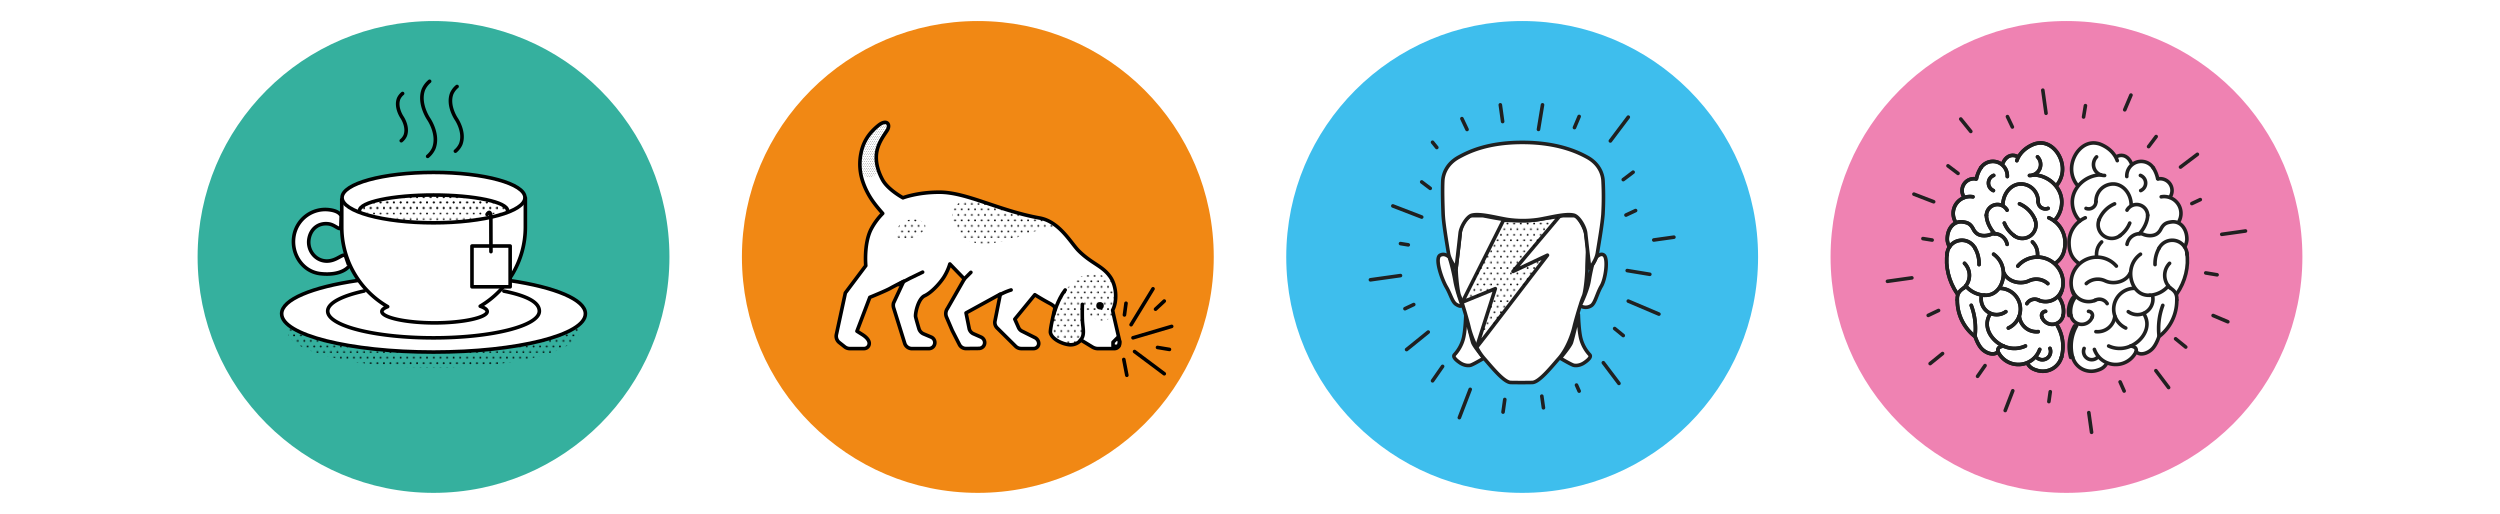 <svg xmlns="http://www.w3.org/2000/svg" xmlns:xlink="http://www.w3.org/1999/xlink" viewBox="0 0 1921 394.87"><defs><clipPath id="clip-path"><rect width="36.68" height="36.68" fill="none"/></clipPath><pattern id="Small_black_dots" data-name="Small black dots" width="36.68" height="36.68" patternTransform="translate(52.39 3.52) scale(0.69)" patternUnits="userSpaceOnUse" viewBox="0 0 36.68 36.68"><rect width="36.68" height="36.68" fill="none"/><g clip-path="url(#clip-path)"><circle r="1"/><circle cx="7.34" r="1"/><circle cx="14.67" r="1"/><circle cx="22.01" r="1"/><circle cx="29.34" r="1"/><circle cx="36.68" r="1"/><circle cx="3.67" cy="6.11" r="1"/><circle cx="11" cy="6.11" r="1"/><circle cx="18.34" cy="6.11" r="1"/><circle cx="25.68" cy="6.11" r="1"/><circle cx="33.01" cy="6.11" r="1"/><circle cy="12.23" r="1"/><circle cx="7.34" cy="12.23" r="1"/><circle cx="14.67" cy="12.23" r="1"/><circle cx="22.01" cy="12.23" r="1"/><circle cx="29.34" cy="12.23" r="1"/><circle cx="36.68" cy="12.23" r="1"/><circle cx="3.67" cy="18.34" r="1"/><circle cx="11" cy="18.34" r="1"/><circle cx="18.34" cy="18.34" r="1"/><circle cx="25.68" cy="18.34" r="1"/><circle cx="33.01" cy="18.34" r="1"/><circle cy="24.45" r="1"/><circle cx="7.34" cy="24.45" r="1"/><circle cx="14.67" cy="24.45" r="1"/><circle cx="22.01" cy="24.45" r="1"/><circle cx="29.34" cy="24.45" r="1"/><circle cx="36.68" cy="24.45" r="1"/><circle cy="36.68" r="1"/><circle cx="7.34" cy="36.68" r="1"/><circle cx="14.67" cy="36.68" r="1"/><circle cx="22.01" cy="36.68" r="1"/><circle cx="29.34" cy="36.68" r="1"/><circle cx="36.68" cy="36.68" r="1"/><circle cx="3.67" cy="30.57" r="1"/><circle cx="11" cy="30.57" r="1"/><circle cx="18.34" cy="30.57" r="1"/><circle cx="25.68" cy="30.57" r="1"/><circle cx="33.01" cy="30.57" r="1"/></g></pattern><pattern id="Small_black_dots-3" data-name="Small black dots" width="36.68" height="36.68" patternTransform="translate(79.1 -6.64) scale(0.21)" patternUnits="userSpaceOnUse" viewBox="0 0 36.68 36.68"><rect width="36.68" height="36.68" fill="none"/><g clip-path="url(#clip-path)"><circle r="1"/><circle cx="7.34" r="1"/><circle cx="14.67" r="1"/><circle cx="22.01" r="1"/><circle cx="29.34" r="1"/><circle cx="36.68" r="1"/><circle cx="3.67" cy="6.11" r="1"/><circle cx="11" cy="6.11" r="1"/><circle cx="18.34" cy="6.11" r="1"/><circle cx="25.68" cy="6.11" r="1"/><circle cx="33.01" cy="6.11" r="1"/><circle cy="12.23" r="1"/><circle cx="7.34" cy="12.23" r="1"/><circle cx="14.67" cy="12.23" r="1"/><circle cx="22.01" cy="12.23" r="1"/><circle cx="29.34" cy="12.23" r="1"/><circle cx="36.68" cy="12.23" r="1"/><circle cx="3.67" cy="18.34" r="1"/><circle cx="11" cy="18.34" r="1"/><circle cx="18.34" cy="18.34" r="1"/><circle cx="25.68" cy="18.34" r="1"/><circle cx="33.01" cy="18.34" r="1"/><circle cy="24.45" r="1"/><circle cx="7.34" cy="24.45" r="1"/><circle cx="14.67" cy="24.45" r="1"/><circle cx="22.01" cy="24.45" r="1"/><circle cx="29.34" cy="24.45" r="1"/><circle cx="36.68" cy="24.45" r="1"/><circle cy="36.68" r="1"/><circle cx="7.34" cy="36.68" r="1"/><circle cx="14.67" cy="36.68" r="1"/><circle cx="22.01" cy="36.68" r="1"/><circle cx="29.34" cy="36.68" r="1"/><circle cx="36.68" cy="36.68" r="1"/><circle cx="3.67" cy="30.57" r="1"/><circle cx="11" cy="30.57" r="1"/><circle cx="18.34" cy="30.57" r="1"/><circle cx="25.68" cy="30.57" r="1"/><circle cx="33.01" cy="30.57" r="1"/></g></pattern><pattern id="Small_black_dots-9" data-name="Small black dots" width="36.68" height="36.68" patternTransform="translate(50.05 -10.23) scale(0.69)" patternUnits="userSpaceOnUse" viewBox="0 0 36.68 36.68"><rect width="36.68" height="36.68" fill="none"/><g clip-path="url(#clip-path)"><circle r="1"/><circle cx="7.34" r="1"/><circle cx="14.67" r="1"/><circle cx="22.01" r="1"/><circle cx="29.34" r="1"/><circle cx="36.68" r="1"/><circle cx="3.67" cy="6.11" r="1"/><circle cx="11" cy="6.11" r="1"/><circle cx="18.34" cy="6.11" r="1"/><circle cx="25.68" cy="6.11" r="1"/><circle cx="33.01" cy="6.11" r="1"/><circle cy="12.23" r="1"/><circle cx="7.34" cy="12.23" r="1"/><circle cx="14.67" cy="12.23" r="1"/><circle cx="22.01" cy="12.23" r="1"/><circle cx="29.34" cy="12.23" r="1"/><circle cx="36.68" cy="12.23" r="1"/><circle cx="3.67" cy="18.34" r="1"/><circle cx="11" cy="18.34" r="1"/><circle cx="18.34" cy="18.34" r="1"/><circle cx="25.68" cy="18.34" r="1"/><circle cx="33.01" cy="18.34" r="1"/><circle cy="24.45" r="1"/><circle cx="7.34" cy="24.45" r="1"/><circle cx="14.67" cy="24.45" r="1"/><circle cx="22.01" cy="24.45" r="1"/><circle cx="29.34" cy="24.45" r="1"/><circle cx="36.68" cy="24.45" r="1"/><circle cy="36.68" r="1"/><circle cx="7.34" cy="36.68" r="1"/><circle cx="14.67" cy="36.68" r="1"/><circle cx="22.01" cy="36.68" r="1"/><circle cx="29.34" cy="36.68" r="1"/><circle cx="36.68" cy="36.68" r="1"/><circle cx="3.67" cy="30.57" r="1"/><circle cx="11" cy="30.57" r="1"/><circle cx="18.34" cy="30.57" r="1"/><circle cx="25.68" cy="30.57" r="1"/><circle cx="33.01" cy="30.57" r="1"/></g></pattern><pattern id="Small_black_dots-15" data-name="Small black dots" width="36.68" height="36.68" patternTransform="translate(47.96 -2.5) scale(0.69)" patternUnits="userSpaceOnUse" viewBox="0 0 36.68 36.68"><rect width="36.68" height="36.68" fill="none"/><g clip-path="url(#clip-path)"><circle r="1"/><circle cx="7.34" r="1"/><circle cx="14.67" r="1"/><circle cx="22.01" r="1"/><circle cx="29.34" r="1"/><circle cx="36.68" r="1"/><circle cx="3.67" cy="6.11" r="1"/><circle cx="11" cy="6.11" r="1"/><circle cx="18.34" cy="6.11" r="1"/><circle cx="25.68" cy="6.11" r="1"/><circle cx="33.01" cy="6.11" r="1"/><circle cy="12.23" r="1"/><circle cx="7.34" cy="12.23" r="1"/><circle cx="14.67" cy="12.23" r="1"/><circle cx="22.01" cy="12.23" r="1"/><circle cx="29.34" cy="12.23" r="1"/><circle cx="36.68" cy="12.23" r="1"/><circle cx="3.67" cy="18.34" r="1"/><circle cx="11" cy="18.34" r="1"/><circle cx="18.34" cy="18.34" r="1"/><circle cx="25.68" cy="18.34" r="1"/><circle cx="33.01" cy="18.34" r="1"/><circle cy="24.45" r="1"/><circle cx="7.34" cy="24.45" r="1"/><circle cx="14.67" cy="24.45" r="1"/><circle cx="22.01" cy="24.45" r="1"/><circle cx="29.34" cy="24.45" r="1"/><circle cx="36.68" cy="24.45" r="1"/><circle cy="36.68" r="1"/><circle cx="7.34" cy="36.68" r="1"/><circle cx="14.67" cy="36.68" r="1"/><circle cx="22.01" cy="36.68" r="1"/><circle cx="29.34" cy="36.68" r="1"/><circle cx="36.68" cy="36.68" r="1"/><circle cx="3.67" cy="30.57" r="1"/><circle cx="11" cy="30.57" r="1"/><circle cx="18.34" cy="30.57" r="1"/><circle cx="25.68" cy="30.57" r="1"/><circle cx="33.01" cy="30.57" r="1"/></g></pattern></defs><g style="isolation:isolate"><g id="Layer_1" data-name="Layer 1"><circle cx="751.37" cy="197.44" r="181.28" fill="#f18814" style="mix-blend-mode:overlay"/><line x1="885.98" y1="221.91" x2="869.13" y2="249.51" fill="none" stroke="#000" stroke-linecap="round" stroke-linejoin="round" stroke-width="2.77"/><line x1="865.22" y1="233.01" x2="864.02" y2="241.99" fill="none" stroke="#000" stroke-linecap="round" stroke-linejoin="round" stroke-width="2.77"/><line x1="898.6" y1="268.5" x2="889.43" y2="266.97" fill="none" stroke="#000" stroke-linecap="round" stroke-linejoin="round" stroke-width="2.77"/><line x1="900.32" y1="250.8" x2="870.6" y2="259.56" fill="none" stroke="#000" stroke-linecap="round" stroke-linejoin="round" stroke-width="2.77"/><line x1="871.79" y1="270.12" x2="894.62" y2="287.2" fill="none" stroke="#000" stroke-linecap="round" stroke-linejoin="round" stroke-width="2.77"/><line x1="863.52" y1="276.22" x2="865.86" y2="288.36" fill="none" stroke="#000" stroke-linecap="round" stroke-linejoin="round" stroke-width="2.77"/><line x1="894.62" y1="231.32" x2="887.91" y2="237.57" fill="none" stroke="#000" stroke-linecap="round" stroke-linejoin="round" stroke-width="2.77"/><path d="M678.26,164a50.75,50.75,0,0,0-9.15,12.61c-5.39,11.23-3.85,27.54-3.85,27.54l-15.69,20.92L642.69,257a6.22,6.22,0,0,0,2.21,6.18l4.2,3.32a6.2,6.2,0,0,0,3.87,1.35h10.91a4,4,0,0,0,3.93-4.93h0c-.56-2.46-3.18-4.59-5.32-5.92l-4-2.53,9.89-26s12.46-5.08,15.69-6.93,10.31-5.38,10.31-5.38l-7.8,16.72a7.25,7.25,0,0,0,.26,4.2l8.42,27a5.85,5.85,0,0,0,5.47,3.79h13a4.6,4.6,0,0,0,4.54-5.31h0a4.59,4.59,0,0,0-2.75-3.53l-5.79-2.45a6.38,6.38,0,0,1-3.64-4.07c-.9-3.05-2.22-7.61-2.52-9.1-.46-2.31,1.85-13.85,6.92-16.15S722,218,725.26,213a41.87,41.87,0,0,0,4.62-10.15L741,214.34l-13,22.74a6.77,6.77,0,0,0-.69,6.61L731.72,254l5.5,10.75a5.6,5.6,0,0,0,5,3.06l10-.08a4.44,4.44,0,0,0,4.3-5.39h0a4.76,4.76,0,0,0-2.72-3.31l-5.78-2.55a5.85,5.85,0,0,1-3.24-3.7l-2.47-12.32L768.64,226l-4.14,20.87a5.86,5.86,0,0,0,1.66,5.09l14.25,14.12a6.06,6.06,0,0,0,4.27,1.76h9.57a3.9,3.9,0,0,0,3.73-5.07l0-.1a5.46,5.46,0,0,0-2.76-3.25l-10-5a5.45,5.45,0,0,1-2.53-2.64l-2.9-6.53,15.39-18.77s5.84,3.69,11.38,6.61c3.62,1.91,4.15,3.39,4.15,3.39s-4.1,16.81-3.53,19.23c1.23,5.23,9.82,8.92,15.07,9.23a10.37,10.37,0,0,0,8.31-3.69l9,5.48a8.05,8.05,0,0,0,4.12,1.13h12.66c2.92,0,4.61-2.8,4-5.64-1.83-8-5.53-23.67-5.37-24,3.31-5.93,3.39-17.77-1.76-25.31-6-8.77-14.31-10.15-24.47-20.31-5.77-5.77-14.61-22.31-29.84-25.07-31.73-5.77-56.15-19.85-77.08-19.85-16.92,0-28,4.31-28,4.31s-11.54-6.23-15.69-13.85c-3.76-6.89-6-15.15-4.15-22.84,1.7-7.1,6-12.24,7.84-15.31,2.6-4.33-.32-9-7.15-3.39-7.08,5.85-11.5,12.49-13.15,21.46a41.43,41.43,0,0,0,1.15,20.54A58.65,58.65,0,0,0,672,156.42C674.11,159.31,678.26,164,678.26,164Z" fill="#fff" stroke="#000" stroke-linecap="round" stroke-linejoin="round" stroke-width="2.77"/><polygon points="858.64 259.57 855.26 262.96 855.26 266.19 859.57 266.04 860.24 262.24 858.64 259.57" fill="none" stroke="#000" stroke-linecap="round" stroke-linejoin="round" stroke-width="2.77"/><path d="M749.89,154s-12.17-2.13-16.48,5.4c-3.69,6.46-.31,18.7,6.93,23.54,11.51,7.69,26.24,3.56,37.84.46,6.93-1.84,22.62-8.31,30.46-8.77,7.35-.43-10.39-7.3-10.39-7.3Z" fill="url(#Small_black_dots)"/><path d="M661,130s3,9,9.85,5.54c4.92-2.47,4-4.77,4-4.77l-1.38-12,4.15-11.54,4.92-8L680.65,95l-8,3.69-10.47,13.54Z" fill="url(#Small_black_dots-3)"/><path d="M689.11,176.5c-.93,5.54.59,9.32,7.54,8.31,6.3-.93,17.38-8.62,13.69-12.93s-10.62-3.69-13.69-2.46S689.61,173.46,689.11,176.5Z" fill="url(#Small_black_dots)"/><path d="M854.18,214.34c-6.14-3.68-23.29-7.36-32.54,5.44-.66.66-1.3,1.33-1.92,1.95-3.08,3.08-10.46,14.77-11.69,22.77s.61,12.92,3.08,16,8,4.3,12.92,4.3,6.15-2.46,8-4.92,0-14.15,0-14.15V235.61a19.11,19.11,0,0,1,2.46,3.66c1.69,4.15,7.37,6.27,10.62,6.92,4.61.92,9.07-2.31,9.07-2.31l3.08-9.84S860.34,218,854.18,214.34Z" fill="url(#Small_black_dots)"/><path d="M690.49,218.65s2.25-1.91,18.46-9.54" fill="none" stroke="#000" stroke-linecap="round" stroke-linejoin="round" stroke-width="2.77"/><path d="M768,226.65a47,47,0,0,1,8.92-3.84" fill="none" stroke="#000" stroke-linecap="round" stroke-linejoin="round" stroke-width="2.77"/><line x1="740.95" y1="214.34" x2="746.03" y2="209.27" fill="none" stroke="#000" stroke-linecap="round" stroke-linejoin="round" stroke-width="2.77"/><path d="M809.72,241.57s2.77-11.07,8.77-18.76" fill="none" stroke="#000" stroke-linecap="round" stroke-linejoin="round" stroke-width="2.77"/><path d="M830,261.65a8.3,8.3,0,0,0,2.31-4.85c.46-3.23-.47-6.76-.62-11.53s0-11.39,0-11.39" fill="none" stroke="#000" stroke-linecap="round" stroke-linejoin="round" stroke-width="2.77"/><circle cx="845.26" cy="234.96" r="2.89"/><circle cx="333.12" cy="197.44" r="181.28" fill="#35b09e"/><ellipse cx="333.02" cy="254.28" rx="112.14" ry="28.31" fill="url(#Small_black_dots-9)"/><ellipse cx="333.12" cy="241.07" rx="116.7" ry="29.46" fill="#fff"/><ellipse cx="333.12" cy="151.84" rx="70.26" ry="19.36" fill="#fff"/><path d="M262.61,153.24l0,21.28a70.52,70.52,0,0,0,35.27,61.11c-2.84,1.12-4.45,2.39-4.45,3.74,0,4.54,18.12,8.73,40.47,8.73s40.46-4.19,40.46-8.73c0-1.49-1.95-2.88-5.36-4.09a70.59,70.59,0,0,0,34.69-60.76V152.13" fill="#fff"/><path d="M265.81,197.52c-1.53-4.77-6.77,4-16.12,3-8-.87-13.5-8.62-12.32-16.61s7.33-13,15.31-11.86c4.34.65,7.21,4.23,9.18,3.47l.32-9.51s-.8-3.59-8.41-4.72a24.4,24.4,0,0,0-28,20.59c-2,13.54,6.9,26.95,20.51,28.42,16.88,1.83,21.95-5.79,21.95-5.79S266.63,200.07,265.81,197.52Z" fill="#fff"/><path d="M387.19,223.69c18.64,3.76,27.24,8.89,27.24,15.39,0,11.33-36.4,20.52-81.31,20.52-21.26,0-40.62-2.06-55.11-5.43-1.95-.46-3.82-.94-5.59-1.44a78.23,78.23,0,0,1-9.19-3.16c-7.25-3.07-11.42-6.66-11.42-10.49,0-6.19,10.83-11.73,28-15.49" fill="none" stroke="#000" stroke-linecap="round" stroke-linejoin="round" stroke-width="2.77"/><path d="M391.61,215.57c34.8,5.1,58.21,14.61,58.21,25.5,0,16.27-52.25,29.45-116.7,29.45s-116.7-13.18-116.7-29.45c0-10.92,23.52-20.45,58.45-25.54" fill="none" stroke="#000" stroke-linecap="round" stroke-linejoin="round" stroke-width="2.77"/><path d="M265.81,197.52c-1.53-4.77-6.77,4-16.12,3-8-.87-13.5-8.62-12.32-16.61s7.33-13,15.31-11.86c4.34.65,7.21,4.23,9.18,3.47l.32-9.51s-.8-3.59-8.41-4.72a24.4,24.4,0,0,0-28,20.59c-2,13.54,6.9,26.95,20.51,28.42,16.88,1.83,21.95-5.79,21.95-5.79S266.63,200.07,265.81,197.52Z" fill="none" stroke="#000" stroke-linecap="round" stroke-linejoin="round" stroke-width="2.77"/><path d="M328.62,120.15a17.28,17.28,0,0,0,4.7-6.15c4.22-10.82-3.91-22.56-3.91-22.56s-8.24-12-4-22.82a17.28,17.28,0,0,1,4.7-6.15" fill="none" stroke="#000" stroke-linecap="round" stroke-linejoin="round" stroke-width="2.77"/><path d="M349.93,116.14a14.88,14.88,0,0,0,4.05-5.29c3.63-9.32-3.37-19.43-3.37-19.43s-7.09-10.33-3.46-19.65a15,15,0,0,1,4.05-5.3" fill="none" stroke="#000" stroke-linecap="round" stroke-linejoin="round" stroke-width="2.77"/><path d="M308.34,108.12a10.84,10.84,0,0,0,3-3.87c2.65-6.8-2.46-14.18-2.46-14.18s-5.18-7.55-2.53-14.35a10.84,10.84,0,0,1,3-3.87" fill="none" stroke="#000" stroke-linecap="round" stroke-linejoin="round" stroke-width="2.77"/><path d="M276.23,161.86c0-6.64,25.47-12,56.89-12s56.89,5.39,56.89,12L357.36,170l-53.2-.5Z" fill="url(#Small_black_dots-9)"/><path d="M276.23,161.86c0-6.64,25.47-12,56.89-12s56.89,5.39,56.89,12" stroke="#000" stroke-linecap="round" stroke-linejoin="round" stroke-width="2.77" fill="url(#Small_black_dots-9)"/><path d="M262.61,153.24l0,21.28a70.52,70.52,0,0,0,35.27,61.11c-2.84,1.12-4.45,2.39-4.45,3.74,0,4.54,18.12,8.73,40.47,8.73s40.46-4.19,40.46-8.73c0-1.49-1.95-2.88-5.36-4.09a70.59,70.59,0,0,0,34.69-60.76V152.13" fill="none" stroke="#000" stroke-linecap="round" stroke-linejoin="round" stroke-width="2.77"/><ellipse cx="333.12" cy="151.84" rx="70.26" ry="19.36" fill="none" stroke="#000" stroke-linecap="round" stroke-linejoin="round" stroke-width="2.77"/><rect x="362.66" y="189.06" width="29.33" height="31.32" transform="translate(754.66 409.43) rotate(-180)" fill="#fff"/><rect x="362.66" y="189.06" width="29.33" height="31.32" transform="translate(754.66 409.43) rotate(-180)" fill="none" stroke="#000" stroke-linecap="round" stroke-linejoin="round" stroke-width="2.77"/><path d="M374.26,164.86s.83-1.66,1.66-1.66,1.26,1.36,1.26,3.5c0,7.94.07,26.66.07,26.66" fill="none" stroke="#000" stroke-linecap="round" stroke-linejoin="round" stroke-width="2.77"/><circle cx="1169.63" cy="197.44" r="181.28" fill="#3ebeed" style="mix-blend-mode:overlay"/><path d="M1126.33,241.83s-.33,12.68-2,18.69a29,29,0,0,1-6.68,12c-1.67,1.67,1.34,4.34,4.34,6.34s6.47,2.37,8.35,1.67c2.67-1,9.9-5.34,9.9-5.34s-7.57-9-8.57-12S1126.33,241.83,1126.33,241.83Z" fill="#fff" stroke="#202020" stroke-linecap="round" stroke-linejoin="round" stroke-width="2.77"/><path d="M1212.82,241.83s.34,12.68,2,18.69a29,29,0,0,0,6.67,12c1.67,1.67-1.33,4.34-4.34,6.34s-6.47,2.37-8.34,1.67c-2.67-1-9.91-5.34-9.91-5.34s7.57-9,8.57-12S1212.82,241.83,1212.82,241.83Z" fill="#fff" stroke="#202020" stroke-linecap="round" stroke-linejoin="round" stroke-width="2.77"/><path d="M1118,215.44a146.53,146.53,0,0,0-4.27-17.68s-3.29-3.64-7.08-1.67c-4.5,2.34,1.4,18.81,4.74,24.48s4.43,11.3,7.45,13.24c4.68,3,4.46.23,4.46.23S1119.37,223.76,1118,215.44Z" fill="#fff" stroke="#202020" stroke-linecap="round" stroke-linejoin="round" stroke-width="2.77"/><path d="M1232.48,196.09c-1.91-1.53-4.27,0-5.93,1.62a29.91,29.91,0,0,1-2.94,5.67c-.7,2.83-1.7,7.21-2.48,12.06-1.17,7.31-5.69,16.72-6.77,18.9a68.24,68.24,0,0,1,2.4-6.76c1.33-2.67,2.67-15.58,2.67-21.36,0-2.17.25-8.41.56-15.36-.57-5.18-1.16-10.09-1.56-11.79-.88-3.84-4.63-11.48-8.19-13.35H1201c-7.08,1.22-17.13,3.81-30.8,3.81s-23.72-2.59-30.79-3.81h-9.23c-3.61,1.53-7.65,6.95-8.2,13.35-.59,6.88-3.12,27.15-3.12,27.15,0,5.78,1.34,18.69,2.68,21.36s5.88,17.91,7.21,23.69,5.25,16.82,11.48,23.94,15.13,18.25,20.47,18.69a445.25,445.25,0,0,0,16.88,0c5.34-.44,14.24-11.57,20.47-18.69s10.14-18.15,11.48-23.94c.83-3.58,2.89-10.8,4.66-16.4a7.75,7.75,0,0,0,8.6-.05c3-1.95,4.34-9.35,7.68-15S1235.82,198.76,1232.48,196.09Z" fill="#fff" stroke="#202020" stroke-linecap="round" stroke-linejoin="round" stroke-width="2.77"/><path d="M1198.36,166.18c-5.78.84-11.53,1.75-16.65,2.54a63.57,63.57,0,0,1-11.5.81c-2.24.07-14-.18-14.92-.35l-31.63,63L1149,221.8l-14.35,45.06,6.7-8.58,47.71-62.19-26.45,12.48Z" fill="#fff" stroke="#202020" stroke-linecap="round" stroke-linejoin="round" stroke-width="2.77"/><path d="M1231.79,139.07c-.24-5.43-3-13.29-12.35-18.36-7.35-4-22.83-11.28-49.67-11.28s-41.44,7.27-48.78,11.28c-9.31,5.07-12.12,12.93-12.35,18.36-.34,7.67,0,18.15.25,25.11s2.42,19.9,4.09,30.24c1,5.94,5.89,11.8,5.89,11.8s1.78-14.8,3.12-27.15c.52-4.83,5.23-12.69,9-13.69,6.35-1.67,19,2,27.71,3.34a82,82,0,0,0,23,0c8.68-1.34,21.37-5,27.71-3.34,3.78,1,8.49,8.86,9,13.69,1.34,12.35,3.12,27.15,3.12,27.15s4.94-5.86,5.9-11.8c1.67-10.34,3.67-21.84,4.29-29.58A233.22,233.22,0,0,0,1231.79,139.07Z" fill="#fff" stroke="#202020" stroke-linecap="round" stroke-linejoin="round" stroke-width="2.77"/><path d="M1198.36,166.18c-5.78.84-11.53,1.75-16.65,2.54a63.57,63.57,0,0,1-11.5.81c-2.24.07-14-.18-14.92-.35l-31.63,63L1149,221.8l-14.35,45.06,6.7-8.58,47.71-62.19-26.45,12.48Z" fill="url(#Small_black_dots-15)"/><line x1="1154.62" y1="93.41" x2="1152.84" y2="80.55" fill="none" stroke="#202020" stroke-linecap="round" stroke-linejoin="round" stroke-width="2.77"/><line x1="1286.23" y1="182.24" x2="1270.77" y2="184.41" fill="none" stroke="#202020" stroke-linecap="round" stroke-linejoin="round" stroke-width="2.77"/><line x1="1256.79" y1="161.79" x2="1249.39" y2="165.26" fill="none" stroke="#202020" stroke-linecap="round" stroke-linejoin="round" stroke-width="2.77"/><line x1="1237.4" y1="108.3" x2="1251.17" y2="90" fill="none" stroke="#202020" stroke-linecap="round" stroke-linejoin="round" stroke-width="2.77"/><line x1="1209.81" y1="98.04" x2="1213.43" y2="89.47" fill="none" stroke="#202020" stroke-linecap="round" stroke-linejoin="round" stroke-width="2.77"/><line x1="1185.27" y1="80.55" x2="1182.16" y2="99.44" fill="none" stroke="#202020" stroke-linecap="round" stroke-linejoin="round" stroke-width="2.77"/><line x1="1247.31" y1="138.02" x2="1254.89" y2="132.29" fill="none" stroke="#202020" stroke-linecap="round" stroke-linejoin="round" stroke-width="2.77"/><line x1="1185.98" y1="313.36" x2="1184.72" y2="304.39" fill="none" stroke="#202020" stroke-linecap="round" stroke-linejoin="round" stroke-width="2.77"/><line x1="1211.37" y1="295.88" x2="1213.43" y2="300.54" fill="none" stroke="#202020" stroke-linecap="round" stroke-linejoin="round" stroke-width="2.77"/><line x1="1247.31" y1="257.84" x2="1240.7" y2="252.45" fill="none" stroke="#202020" stroke-linecap="round" stroke-linejoin="round" stroke-width="2.77"/><line x1="1274.72" y1="241.36" x2="1251.17" y2="231.36" fill="none" stroke="#202020" stroke-linecap="round" stroke-linejoin="round" stroke-width="2.77"/><line x1="1267.72" y1="210.77" x2="1250.34" y2="207.9" fill="none" stroke="#202020" stroke-linecap="round" stroke-linejoin="round" stroke-width="2.77"/><line x1="1232" y1="278.71" x2="1244.01" y2="294.62" fill="none" stroke="#202020" stroke-linecap="round" stroke-linejoin="round" stroke-width="2.77"/><line x1="1053.02" y1="215.01" x2="1076.13" y2="211.76" fill="none" stroke="#202020" stroke-linecap="round" stroke-linejoin="round" stroke-width="2.77"/><line x1="1076.13" y1="187.18" x2="1082.12" y2="188.14" fill="none" stroke="#202020" stroke-linecap="round" stroke-linejoin="round" stroke-width="2.77"/><line x1="1092.44" y1="139.79" x2="1098.99" y2="144.73" fill="none" stroke="#202020" stroke-linecap="round" stroke-linejoin="round" stroke-width="2.77"/><line x1="1100.77" y1="109.3" x2="1104.04" y2="113.35" fill="none" stroke="#202020" stroke-linecap="round" stroke-linejoin="round" stroke-width="2.77"/><line x1="1127.28" y1="99.5" x2="1123.33" y2="91.15" fill="none" stroke="#202020" stroke-linecap="round" stroke-linejoin="round" stroke-width="2.77"/><line x1="1092.44" y1="166.79" x2="1070.26" y2="158.24" fill="none" stroke="#202020" stroke-linecap="round" stroke-linejoin="round" stroke-width="2.77"/><line x1="1156.28" y1="306.95" x2="1154.93" y2="316.65" fill="none" stroke="#202020" stroke-linecap="round" stroke-linejoin="round" stroke-width="2.77"/><line x1="1108.5" y1="281.52" x2="1100.77" y2="292.62" fill="none" stroke="#202020" stroke-linecap="round" stroke-linejoin="round" stroke-width="2.77"/><line x1="1080.82" y1="268.61" x2="1097.45" y2="255.15" fill="none" stroke="#202020" stroke-linecap="round" stroke-linejoin="round" stroke-width="2.77"/><line x1="1079.56" y1="237.21" x2="1086.32" y2="234.01" fill="none" stroke="#202020" stroke-linecap="round" stroke-linejoin="round" stroke-width="2.77"/><line x1="1121.35" y1="320.92" x2="1129.71" y2="299.17" fill="none" stroke="#202020" stroke-linecap="round" stroke-linejoin="round" stroke-width="2.77"/><circle cx="1587.88" cy="197.44" r="181.28" fill="#ef82b2" style="mix-blend-mode:overlay"/><path d="M1606.92,284.56a14.44,14.44,0,0,1-13.49-9.38l-.65-1.77-1.31.38a31.12,31.12,0,0,1,2.94-23.1l4.7-.74-4.07-2.88a7.9,7.9,0,0,1-3-4l-.59-1.78-1.29.32a17.55,17.55,0,0,1,2.85-12.51l2.39-.56-1.25-2.33a19.27,19.27,0,0,1,2.86-22.14l1.48-1.6-1.71-1.36c-4.42-3.48-6.35-7.84-6.45-14.58a20.38,20.38,0,0,1,7-15.66l1.46-1.27-2.26-2.87a20.4,20.4,0,0,1-3.67-11.37,18.88,18.88,0,0,1,3.74-11.33l1.23-1.72-1.71-1.13a19.07,19.07,0,0,1-3.8-11.21,21.66,21.66,0,0,1,7.43-16.37,14,14,0,0,1,9-3.44,13.08,13.08,0,0,1,2.5.25,14,14,0,0,1,2.54.7l.12.05,0,0a22.61,22.61,0,0,1,10.64,8.41l1,1.48,1.78-.82a7.35,7.35,0,0,1,2.78-.59,6.27,6.27,0,0,1,2.94.75,9.75,9.75,0,0,1,4,4.58l1,2,1.92-1.15a10.49,10.49,0,0,1,5.41-1.49,10.62,10.62,0,0,1,8.71,4.48l.06.09.07.08.06.09.06.09,0,.12v0a23,23,0,0,1,2.88,6.82l.41,1.66,1.71-.13.64,0a8.58,8.58,0,0,1,8.43,7.1,8.43,8.43,0,0,1-.75,5.25l-.88,1.8,1.78.9a11.62,11.62,0,0,1,1.54.91,12.48,12.48,0,0,1,4,15.65l-1.18,1.76,1.74,1.12a11.58,11.58,0,0,1,4.69,6.94,17.11,17.11,0,0,1,.56,5.15,12.86,12.86,0,0,1-1.29,4.43l-.45,1,.52.91a11,11,0,0,1,1.38,4.92l0,.27c1.19,9.61-1.76,20.88-7.71,29.44,0,0-.7.86-.7.86l.24,1a11.42,11.42,0,0,1,.29,3l-.08.35,0,.41A34.4,34.4,0,0,1,1659,257.83l-.47.37-.19.57c-.45,1.3-2.09,5.76-4.65,8.53a12.06,12.06,0,0,1-8.13,3.93,5.2,5.2,0,0,1-2.65-.68l-1.72-1-1,1.71a16.81,16.81,0,0,1-14.38,8.12,16.89,16.89,0,0,1-5.37-.89l-1.47-.49-1,1.44v0c-1.87,2.73-3.82,3.66-7.18,4.58A14.2,14.2,0,0,1,1606.92,284.56Z" fill="#fff"/><path d="M1569.68,284.55a14.06,14.06,0,0,1-3.77-.52c-3.38-.93-5.33-1.86-7.19-4.58l-.94-1.47-1.5.5a16.84,16.84,0,0,1-5.37.89,16.65,16.65,0,0,1-5.62-1,16.84,16.84,0,0,1-8.76-7.15l-1-1.71-1.72,1a5.17,5.17,0,0,1-2.65.68,12,12,0,0,1-8.12-3.93c-2.57-2.78-4.21-7.23-4.65-8.53l-.2-.57-.47-.37a34.42,34.42,0,0,1-13.19-27.09s0-.39,0-.39l-.08-.36a11.38,11.38,0,0,1,.29-3l.25-1-.71-.88c-6-8.56-8.9-19.82-7.7-29.42v-.32a10.82,10.82,0,0,1,1.39-4.87l.51-.91-.45-1a13,13,0,0,1-1.29-4.43,17.36,17.36,0,0,1,.56-5.15,11.56,11.56,0,0,1,4.7-6.94l1.76-1.12-1.21-1.76a12.48,12.48,0,0,1,4-15.65,11,11,0,0,1,1.54-.91l1.78-.9L1509,150a8.58,8.58,0,0,1,7.68-12.35l.64,0,1.71.13.41-1.66a23.31,23.31,0,0,1,2.88-6.82l.06-.09,0-.1.07-.1,0,0,.07-.08,0,0a10.62,10.62,0,0,1,8.7-4.47,10.49,10.49,0,0,1,5.41,1.49l1.93,1.15,1-2a9.65,9.65,0,0,1,4-4.58,6.27,6.27,0,0,1,2.94-.75,7.36,7.36,0,0,1,2.82.61l1.73.8,1-1.48a22.41,22.41,0,0,1,10.57-8.38l.16-.07,0,0a14.16,14.16,0,0,1,2.56-.71,13.06,13.06,0,0,1,2.49-.25,14,14,0,0,1,9,3.44A21.66,21.66,0,0,1,1584.3,130a19.19,19.19,0,0,1-3.81,11.23l-1.69,1.11L1580,144a18.87,18.87,0,0,1,3.73,11.33,20.33,20.33,0,0,1-3.61,11.3l-2.31,2.94,1.45,1.27a20.35,20.35,0,0,1,7,15.66c-.1,6.74-2,11.1-6.44,14.58l-1.72,1.36,1.48,1.6A19.19,19.19,0,0,1,1582,227l-.65,1.1.71,1.07a17.57,17.57,0,0,1,2.82,12.52l-.09.24-.74,2.24h0a8.07,8.07,0,0,1-3.08,3.27l-2.22,1.32,1.81,1.84a31.24,31.24,0,0,1,3,23.3l0,.09v.09l0,.12,0,.23A14.59,14.59,0,0,1,1569.68,284.55Z" fill="#fff"/><path d="M1591.12,274.65a31.82,31.82,0,0,1,3-24.24" fill="none" stroke="#202020" stroke-linecap="round" stroke-linejoin="round" stroke-width="2.77"/><path d="M1589.78,242.45a18.13,18.13,0,0,1,3-13.62" fill="none" stroke="#202020" stroke-linecap="round" stroke-linejoin="round" stroke-width="2.77"/><path d="M1562.36,134.37c11.53.17,22.07,9.66,21.91,21.19a20.78,20.78,0,0,1-3.74,11.63l-2,2.58" fill="none" stroke="#202020" stroke-linecap="round" stroke-linejoin="round" stroke-width="2.77"/><path d="M1580.08,201.76c4.81-3.76,6.61-8.44,6.7-15a20.88,20.88,0,0,0-12.48-19.43" fill="none" stroke="#202020" stroke-linecap="round" stroke-linejoin="round" stroke-width="2.77"/><path d="M1522.46,228a11.93,11.93,0,0,0,18.81,11.49" fill="none" stroke="#202020" stroke-linecap="round" stroke-linejoin="round" stroke-width="2.77"/><path d="M1559.46,134.85a8.43,8.43,0,0,0,6.17-14.31" fill="none" stroke="#202020" stroke-linecap="round" stroke-linejoin="round" stroke-width="2.77"/><path d="M1582.28,227.73a19.57,19.57,0,0,0,3-10.12,19.79,19.79,0,0,0-34.8-13.16" fill="none" stroke="#202020" stroke-linecap="round" stroke-linejoin="round" stroke-width="2.77"/><path d="M1566.1,154.83A13.26,13.26,0,0,0,1553,141.37c-7.33-.11-13.89,6.91-14,16.3" fill="none" stroke="#202020" stroke-linecap="round" stroke-linejoin="round" stroke-width="2.77"/><path d="M1509.27,221.07a13.24,13.24,0,0,0,.27-18.73" fill="none" stroke="#202020" stroke-linecap="round" stroke-linejoin="round" stroke-width="2.77"/><path d="M1565.74,197.55c.06-4.66-.5-8.05-4-11.65" fill="none" stroke="#202020" stroke-linecap="round" stroke-linejoin="round" stroke-width="2.77"/><path d="M1566.1,154.83a5.61,5.61,0,0,0,7.64,5.3" fill="none" stroke="#202020" stroke-linecap="round" stroke-linejoin="round" stroke-width="2.77"/><path d="M1542.24,161.46a8.49,8.49,0,0,0-15.87,4.09" fill="none" stroke="#202020" stroke-linecap="round" stroke-linejoin="round" stroke-width="2.77"/><path d="M1526.37,165.37c-.07,4.66,2.89,10.62,6.39,14.23" fill="none" stroke="#202020" stroke-linecap="round" stroke-linejoin="round" stroke-width="2.77"/><path d="M1547.52,181a10.5,10.5,0,0,0,16.19-12.17" fill="none" stroke="#202020" stroke-linecap="round" stroke-linejoin="round" stroke-width="2.77"/><path d="M1563.8,169a22.46,22.46,0,0,0-12-12.36" fill="none" stroke="#202020" stroke-linecap="round" stroke-linejoin="round" stroke-width="2.77"/><path d="M1540.14,171.42a22.48,22.48,0,0,0,7.39,9.55" fill="none" stroke="#202020" stroke-linecap="round" stroke-linejoin="round" stroke-width="2.77"/><path d="M1558.22,279.81c1.91,2.86,4,3.93,7.55,4.92a14.89,14.89,0,0,0,18.31-10.38" fill="none" stroke="#202020" stroke-linecap="round" stroke-linejoin="round" stroke-width="2.77"/><path d="M1584,274.65a31.78,31.78,0,0,0-3-24.24" fill="none" stroke="#202020" stroke-linecap="round" stroke-linejoin="round" stroke-width="2.77"/><path d="M1569,243.7a8.5,8.5,0,0,0,16.33-1.43" fill="none" stroke="#202020" stroke-linecap="round" stroke-linejoin="round" stroke-width="2.77"/><path d="M1585.32,242.45a18.17,18.17,0,0,0-3-13.62" fill="none" stroke="#202020" stroke-linecap="round" stroke-linejoin="round" stroke-width="2.77"/><path d="M1566.74,230.75a13.24,13.24,0,0,0,17.3-7.18" fill="none" stroke="#202020" stroke-linecap="round" stroke-linejoin="round" stroke-width="2.77"/><path d="M1549.72,120.06c-4.67-2-8.67.57-10.71,5.24" fill="none" stroke="#202020" stroke-linecap="round" stroke-linejoin="round" stroke-width="2.77"/><path d="M1580.84,141.77a19.61,19.61,0,0,0,4-11.59c.16-10.93-8.83-22.21-19.49-20.07a14.18,14.18,0,0,0-2.82.8l.21-.08c-5.62,2.23-10.83,6.44-13,12.61" fill="none" stroke="#202020" stroke-linecap="round" stroke-linejoin="round" stroke-width="2.77"/><path d="M1551.66,243a13.23,13.23,0,0,0,14.5,11.84" fill="none" stroke="#202020" stroke-linecap="round" stroke-linejoin="round" stroke-width="2.77"/><path d="M1543.23,252.05a16,16,0,0,0-6.66-30.51" fill="none" stroke="#202020" stroke-linecap="round" stroke-linejoin="round" stroke-width="2.77"/><path d="M1571.82,239.24a3.18,3.18,0,0,0-2.79,4.46" fill="none" stroke="#202020" stroke-linecap="round" stroke-linejoin="round" stroke-width="2.77"/><path d="M1567,230.88a7,7,0,0,0-9.54,2.42" fill="none" stroke="#202020" stroke-linecap="round" stroke-linejoin="round" stroke-width="2.77"/><path d="M1531.9,195.33a17.79,17.79,0,0,1,6.58,8.88c3.13,9.34-1.5,21.49-11.24,22.58a12.18,12.18,0,0,1-2.65.08" fill="none" stroke="#202020" stroke-linecap="round" stroke-linejoin="round" stroke-width="2.77"/><path d="M1524.8,226.89a20.56,20.56,0,0,1-14.33-7.17" fill="none" stroke="#202020" stroke-linecap="round" stroke-linejoin="round" stroke-width="2.77"/><path d="M1535.23,270.18a17.39,17.39,0,0,0,32.09-1.69" fill="none" stroke="#202020" stroke-linecap="round" stroke-linejoin="round" stroke-width="2.77"/><path d="M1564.51,274.17a6.31,6.31,0,0,0,11.15-4,6.17,6.17,0,0,0-.46-2.47" fill="none" stroke="#202020" stroke-linecap="round" stroke-linejoin="round" stroke-width="2.77"/><path d="M1539.45,265.9a7.41,7.41,0,0,0-3.54,1.28,3.18,3.18,0,0,0-.5,3.47" fill="none" stroke="#202020" stroke-linecap="round" stroke-linejoin="round" stroke-width="2.77"/><path d="M1573.54,217.9a13.26,13.26,0,0,0-14.49-2.11c-6.62,3.11-16,.76-19.16-5.86" fill="none" stroke="#202020" stroke-linecap="round" stroke-linejoin="round" stroke-width="2.77"/><path d="M1517.55,190.59a11.43,11.43,0,0,0-21.46,5" fill="none" stroke="#202020" stroke-linecap="round" stroke-linejoin="round" stroke-width="2.77"/><path d="M1496.32,194.19c-1.81,10.23,1.2,22.35,7.63,31.53" fill="none" stroke="#202020" stroke-linecap="round" stroke-linejoin="round" stroke-width="2.77"/><path d="M1520.71,203.31a24.31,24.31,0,0,0-3.16-12.74" fill="none" stroke="#202020" stroke-linecap="round" stroke-linejoin="round" stroke-width="2.77"/><path d="M1556.35,265.86a20.1,20.1,0,0,1-12.43,1.48c-11-2.19-20.29-13.59-15.87-23.78a14,14,0,0,1,1.41-2.65" fill="none" stroke="#202020" stroke-linecap="round" stroke-linejoin="round" stroke-width="2.77"/><path d="M1498,189.78a14.49,14.49,0,0,1-1.71-5.34,18.06,18.06,0,0,1,.58-5.31c1.57-5.76,5.89-9.37,11.41-8.59,3.67.52,5.85,1.31,8.08,5.65a9.75,9.75,0,0,0,2.38,3c3,2.58,8.38,2.26,11.74.56a10.09,10.09,0,0,1,11.8,8" fill="none" stroke="#202020" stroke-linecap="round" stroke-linejoin="round" stroke-width="2.77"/><path d="M1509.27,221.07c-3.8,2.5-5.47,4.65-5.31,9.3" fill="none" stroke="#202020" stroke-linecap="round" stroke-linejoin="round" stroke-width="2.77"/><path d="M1517.6,258.21a51,51,0,0,0-2.89-23.57" fill="none" stroke="#202020" stroke-linecap="round" stroke-linejoin="round" stroke-width="2.77"/><path d="M1516,151.23a12.93,12.93,0,0,0-13.78,18.55" fill="none" stroke="#202020" stroke-linecap="round" stroke-linejoin="round" stroke-width="2.77"/><path d="M1518.3,137.47a9.09,9.09,0,0,0-9,14.17" fill="none" stroke="#202020" stroke-linecap="round" stroke-linejoin="round" stroke-width="2.77"/><path d="M1542.41,135.64a11.11,11.11,0,0,0-20.42-6.55" fill="none" stroke="#202020" stroke-linecap="round" stroke-linejoin="round" stroke-width="2.77"/><path d="M1522.12,128.89a23.71,23.71,0,0,0-3.43,8.47" fill="none" stroke="#202020" stroke-linecap="round" stroke-linejoin="round" stroke-width="2.77"/><path d="M1531.94,134.78a6.31,6.31,0,0,0-.22,11.66" fill="none" stroke="#202020" stroke-linecap="round" stroke-linejoin="round" stroke-width="2.77"/><path d="M1534.36,271c-3.16,2.19-8.6.22-11.72-3.16s-4.9-9.14-4.9-9.14A35,35,0,0,1,1504,230.78" fill="none" stroke="#202020" stroke-linecap="round" stroke-linejoin="round" stroke-width="2.77"/><path d="M1614.29,134.37c-11.54.17-22.08,9.66-21.92,21.19a20.85,20.85,0,0,0,3.74,11.63l2,2.58" fill="none" stroke="#202020" stroke-linecap="round" stroke-linejoin="round" stroke-width="2.77"/><path d="M1596.56,201.76c-4.81-3.76-6.61-8.44-6.7-15a20.89,20.89,0,0,1,12.48-19.43" fill="none" stroke="#202020" stroke-linecap="round" stroke-linejoin="round" stroke-width="2.77"/><path d="M1654.18,228a11.93,11.93,0,0,1-18.81,11.49" fill="none" stroke="#202020" stroke-linecap="round" stroke-linejoin="round" stroke-width="2.77"/><path d="M1617.19,134.85a8.43,8.43,0,0,1-6.17-14.31" fill="none" stroke="#202020" stroke-linecap="round" stroke-linejoin="round" stroke-width="2.77"/><path d="M1594.36,227.73a19.79,19.79,0,0,1,31.85-23.28" fill="none" stroke="#202020" stroke-linecap="round" stroke-linejoin="round" stroke-width="2.77"/><path d="M1610.54,154.83a13.26,13.26,0,0,1,13.08-13.46c7.33-.11,13.88,6.91,14,16.3" fill="none" stroke="#202020" stroke-linecap="round" stroke-linejoin="round" stroke-width="2.77"/><path d="M1667.37,221.07a13.26,13.26,0,0,1-.27-18.73" fill="none" stroke="#202020" stroke-linecap="round" stroke-linejoin="round" stroke-width="2.77"/><path d="M1610.91,197.55c-.07-4.66.49-8.05,4-11.65" fill="none" stroke="#202020" stroke-linecap="round" stroke-linejoin="round" stroke-width="2.77"/><path d="M1610.54,154.83a5.61,5.61,0,0,1-7.64,5.3" fill="none" stroke="#202020" stroke-linecap="round" stroke-linejoin="round" stroke-width="2.77"/><path d="M1634.4,161.46a8.49,8.49,0,0,1,15.87,4.09" fill="none" stroke="#202020" stroke-linecap="round" stroke-linejoin="round" stroke-width="2.77"/><path d="M1650.27,165.37c.07,4.66-2.89,10.62-6.39,14.23" fill="none" stroke="#202020" stroke-linecap="round" stroke-linejoin="round" stroke-width="2.77"/><path d="M1629.12,181a10.5,10.5,0,0,1-16.19-12.17" fill="none" stroke="#202020" stroke-linecap="round" stroke-linejoin="round" stroke-width="2.77"/><path d="M1612.85,169a22.41,22.41,0,0,1,12-12.36" fill="none" stroke="#202020" stroke-linecap="round" stroke-linejoin="round" stroke-width="2.77"/><path d="M1636.5,171.42a22.4,22.4,0,0,1-7.39,9.55" fill="none" stroke="#202020" stroke-linecap="round" stroke-linejoin="round" stroke-width="2.77"/><path d="M1618.43,279.81c-1.92,2.86-4,3.93-7.56,4.92a14.88,14.88,0,0,1-18.3-10.38" fill="none" stroke="#202020" stroke-linecap="round" stroke-linejoin="round" stroke-width="2.77"/><path d="M1592.65,274.65a31.82,31.82,0,0,1,3-24.24" fill="none" stroke="#202020" stroke-linecap="round" stroke-linejoin="round" stroke-width="2.77"/><path d="M1607.61,243.7a8.49,8.49,0,0,1-16.32-1.43" fill="none" stroke="#202020" stroke-linecap="round" stroke-linejoin="round" stroke-width="2.77"/><path d="M1591.32,242.45a18.17,18.17,0,0,1,3-13.62" fill="none" stroke="#202020" stroke-linecap="round" stroke-linejoin="round" stroke-width="2.77"/><path d="M1609.9,230.75a13.24,13.24,0,0,1-17.3-7.18" fill="none" stroke="#202020" stroke-linecap="round" stroke-linejoin="round" stroke-width="2.77"/><path d="M1626.92,120.06c4.67-2,8.68.57,10.72,5.24" fill="none" stroke="#202020" stroke-linecap="round" stroke-linejoin="round" stroke-width="2.77"/><path d="M1595.8,141.77a19.68,19.68,0,0,1-4-11.59c-.16-10.93,8.83-22.21,19.5-20.07a14.06,14.06,0,0,1,2.81.8l-.21-.08c5.62,2.23,10.83,6.44,13,12.61" fill="none" stroke="#202020" stroke-linecap="round" stroke-linejoin="round" stroke-width="2.77"/><path d="M1625,243a13.24,13.24,0,0,1-14.51,11.84" fill="none" stroke="#202020" stroke-linecap="round" stroke-linejoin="round" stroke-width="2.77"/><path d="M1633.42,252.05a16,16,0,0,1,6.65-30.51" fill="none" stroke="#202020" stroke-linecap="round" stroke-linejoin="round" stroke-width="2.77"/><path d="M1604.82,239.24a3.11,3.11,0,0,1,2.21,1,3.16,3.16,0,0,1,.58,3.45" fill="none" stroke="#202020" stroke-linecap="round" stroke-linejoin="round" stroke-width="2.77"/><path d="M1609.6,230.88a7,7,0,0,1,9.54,2.42" fill="none" stroke="#202020" stroke-linecap="round" stroke-linejoin="round" stroke-width="2.77"/><path d="M1644.75,195.33a17.75,17.75,0,0,0-6.59,8.88c-3.13,9.34,1.5,21.49,11.25,22.58a12.09,12.09,0,0,0,2.64.08" fill="none" stroke="#202020" stroke-linecap="round" stroke-linejoin="round" stroke-width="2.77"/><path d="M1651.84,226.89a20.56,20.56,0,0,0,14.33-7.17" fill="none" stroke="#202020" stroke-linecap="round" stroke-linejoin="round" stroke-width="2.77"/><path d="M1641.41,270.18a17.39,17.39,0,0,1-32.09-1.69" fill="none" stroke="#202020" stroke-linecap="round" stroke-linejoin="round" stroke-width="2.77"/><path d="M1612.13,274.17a6.32,6.32,0,0,1-10.69-6.43" fill="none" stroke="#202020" stroke-linecap="round" stroke-linejoin="round" stroke-width="2.77"/><path d="M1637.19,265.9a7.37,7.37,0,0,1,3.54,1.28,3.18,3.18,0,0,1,.51,3.47" fill="none" stroke="#202020" stroke-linecap="round" stroke-linejoin="round" stroke-width="2.77"/><path d="M1603.11,217.9a13.24,13.24,0,0,1,14.48-2.11c6.62,3.11,16.05.76,19.16-5.86" fill="none" stroke="#202020" stroke-linecap="round" stroke-linejoin="round" stroke-width="2.77"/><path d="M1659.1,190.59a11.42,11.42,0,0,1,21.45,5" fill="none" stroke="#202020" stroke-linecap="round" stroke-linejoin="round" stroke-width="2.77"/><path d="M1680.32,194.19c1.81,10.23-1.2,22.35-7.63,31.53" fill="none" stroke="#202020" stroke-linecap="round" stroke-linejoin="round" stroke-width="2.77"/><path d="M1655.93,203.31a24.32,24.32,0,0,1,3.17-12.74" fill="none" stroke="#202020" stroke-linecap="round" stroke-linejoin="round" stroke-width="2.77"/><path d="M1620.29,265.86a20.1,20.1,0,0,0,12.43,1.48c11-2.19,20.3-13.59,15.87-23.78a14,14,0,0,0-1.4-2.65" fill="none" stroke="#202020" stroke-linecap="round" stroke-linejoin="round" stroke-width="2.77"/><path d="M1678.68,189.78a14.49,14.49,0,0,0,1.71-5.34,18.06,18.06,0,0,0-.58-5.31c-1.57-5.76-5.89-9.37-11.41-8.59-3.67.52-5.85,1.31-8.08,5.65a9.72,9.72,0,0,1-2.37,3c-3,2.58-8.38,2.26-11.74.56a10.1,10.1,0,0,0-11.81,8" fill="none" stroke="#202020" stroke-linecap="round" stroke-linejoin="round" stroke-width="2.77"/><path d="M1667.37,221.07c3.8,2.5,5.47,4.65,5.31,9.3" fill="none" stroke="#202020" stroke-linecap="round" stroke-linejoin="round" stroke-width="2.77"/><path d="M1659,258.21a51.15,51.15,0,0,1,2.89-23.57" fill="none" stroke="#202020" stroke-linecap="round" stroke-linejoin="round" stroke-width="2.77"/><path d="M1660.69,151.23a12.93,12.93,0,0,1,13.78,18.55" fill="none" stroke="#202020" stroke-linecap="round" stroke-linejoin="round" stroke-width="2.77"/><path d="M1658.35,137.47a9.09,9.09,0,0,1,9,14.17" fill="none" stroke="#202020" stroke-linecap="round" stroke-linejoin="round" stroke-width="2.77"/><path d="M1634.23,135.64a11.11,11.11,0,0,1,20.42-6.55" fill="none" stroke="#202020" stroke-linecap="round" stroke-linejoin="round" stroke-width="2.77"/><path d="M1654.52,128.89a23.73,23.73,0,0,1,3.44,8.47" fill="none" stroke="#202020" stroke-linecap="round" stroke-linejoin="round" stroke-width="2.77"/><path d="M1644.7,134.78a6.31,6.31,0,0,1,.23,11.66" fill="none" stroke="#202020" stroke-linecap="round" stroke-linejoin="round" stroke-width="2.77"/><path d="M1642.28,271c3.16,2.19,8.6.22,11.73-3.16s4.89-9.14,4.89-9.14a35,35,0,0,0,13.74-27.93" fill="none" stroke="#202020" stroke-linecap="round" stroke-linejoin="round" stroke-width="2.77"/><line x1="1572.17" y1="87.03" x2="1569.7" y2="69.29" fill="none" stroke="#202020" stroke-linecap="round" stroke-linejoin="round" stroke-width="2.77"/><line x1="1725.44" y1="177.49" x2="1707.2" y2="180.06" fill="none" stroke="#202020" stroke-linecap="round" stroke-linejoin="round" stroke-width="2.77"/><line x1="1690.7" y1="153.38" x2="1684.22" y2="156.42" fill="none" stroke="#202020" stroke-linecap="round" stroke-linejoin="round" stroke-width="2.77"/><line x1="1656.79" y1="104.93" x2="1650.97" y2="112.67" fill="none" stroke="#202020" stroke-linecap="round" stroke-linejoin="round" stroke-width="2.77"/><line x1="1637.44" y1="73.07" x2="1632.65" y2="84.38" fill="none" stroke="#202020" stroke-linecap="round" stroke-linejoin="round" stroke-width="2.77"/><line x1="1602.45" y1="81.18" x2="1601.01" y2="89.89" fill="none" stroke="#202020" stroke-linecap="round" stroke-linejoin="round" stroke-width="2.77"/><line x1="1675.5" y1="128.38" x2="1688.47" y2="118.57" fill="none" stroke="#202020" stroke-linecap="round" stroke-linejoin="round" stroke-width="2.77"/><line x1="1607.17" y1="332.19" x2="1605.04" y2="317.06" fill="none" stroke="#202020" stroke-linecap="round" stroke-linejoin="round" stroke-width="2.77"/><line x1="1632.2" y1="300.47" x2="1629.09" y2="293.46" fill="none" stroke="#202020" stroke-linecap="round" stroke-linejoin="round" stroke-width="2.77"/><line x1="1679.53" y1="266.68" x2="1671.73" y2="260.33" fill="none" stroke="#202020" stroke-linecap="round" stroke-linejoin="round" stroke-width="2.77"/><line x1="1711.86" y1="247.24" x2="1700.56" y2="242.44" fill="none" stroke="#202020" stroke-linecap="round" stroke-linejoin="round" stroke-width="2.77"/><line x1="1703.61" y1="211.16" x2="1694.9" y2="209.72" fill="none" stroke="#202020" stroke-linecap="round" stroke-linejoin="round" stroke-width="2.77"/><line x1="1656.57" y1="284.81" x2="1666.37" y2="297.8" fill="none" stroke="#202020" stroke-linecap="round" stroke-linejoin="round" stroke-width="2.77"/><line x1="1450.32" y1="216.16" x2="1469.08" y2="213.52" fill="none" stroke="#202020" stroke-linecap="round" stroke-linejoin="round" stroke-width="2.77"/><line x1="1477.58" y1="183.33" x2="1484.65" y2="184.46" fill="none" stroke="#202020" stroke-linecap="round" stroke-linejoin="round" stroke-width="2.77"/><line x1="1496.83" y1="127.42" x2="1504.55" y2="133.25" fill="none" stroke="#202020" stroke-linecap="round" stroke-linejoin="round" stroke-width="2.77"/><line x1="1506.65" y1="91.45" x2="1514.37" y2="101.01" fill="none" stroke="#202020" stroke-linecap="round" stroke-linejoin="round" stroke-width="2.77"/><line x1="1542.52" y1="89.6" x2="1546.3" y2="97.58" fill="none" stroke="#202020" stroke-linecap="round" stroke-linejoin="round" stroke-width="2.77"/><line x1="1485.83" y1="155.03" x2="1470.66" y2="149.18" fill="none" stroke="#202020" stroke-linecap="round" stroke-linejoin="round" stroke-width="2.77"/><line x1="1574.36" y1="308.6" x2="1575.42" y2="301" fill="none" stroke="#202020" stroke-linecap="round" stroke-linejoin="round" stroke-width="2.77"/><line x1="1519.56" y1="289.16" x2="1525.31" y2="280.91" fill="none" stroke="#202020" stroke-linecap="round" stroke-linejoin="round" stroke-width="2.77"/><line x1="1483.11" y1="279.39" x2="1492.66" y2="271.66" fill="none" stroke="#202020" stroke-linecap="round" stroke-linejoin="round" stroke-width="2.77"/><line x1="1481.63" y1="242.35" x2="1489.6" y2="238.57" fill="none" stroke="#202020" stroke-linecap="round" stroke-linejoin="round" stroke-width="2.77"/><line x1="1546.62" y1="300.26" x2="1540.79" y2="315.45" fill="none" stroke="#202020" stroke-linecap="round" stroke-linejoin="round" stroke-width="2.77"/><path d="M1562.36,134.37c11.53.17,22.07,9.66,21.91,21.19a20.78,20.78,0,0,1-3.74,11.63l-2,2.58" fill="none" stroke="#202020" stroke-linecap="round" stroke-linejoin="round" stroke-width="2.77"/><path d="M1580.08,201.76c4.81-3.76,6.61-8.44,6.7-15a20.88,20.88,0,0,0-12.48-19.43" fill="none" stroke="#202020" stroke-linecap="round" stroke-linejoin="round" stroke-width="2.77"/><path d="M1522.46,228a11.93,11.93,0,0,0,18.81,11.49" fill="none" stroke="#202020" stroke-linecap="round" stroke-linejoin="round" stroke-width="2.77"/><path d="M1559.46,134.85a8.43,8.43,0,0,0,6.17-14.31" fill="none" stroke="#202020" stroke-linecap="round" stroke-linejoin="round" stroke-width="2.77"/><path d="M1582.28,227.73a19.57,19.57,0,0,0,3-10.12,19.79,19.79,0,0,0-34.8-13.16" fill="none" stroke="#202020" stroke-linecap="round" stroke-linejoin="round" stroke-width="2.77"/><path d="M1566.1,154.83A13.26,13.26,0,0,0,1553,141.37c-7.33-.11-13.89,6.91-14,16.3" fill="none" stroke="#202020" stroke-linecap="round" stroke-linejoin="round" stroke-width="2.77"/><path d="M1509.27,221.07a13.24,13.24,0,0,0,.27-18.73" fill="none" stroke="#202020" stroke-linecap="round" stroke-linejoin="round" stroke-width="2.77"/><path d="M1565.74,197.55c.06-4.66-.5-8.05-4-11.65" fill="none" stroke="#202020" stroke-linecap="round" stroke-linejoin="round" stroke-width="2.77"/><path d="M1566.1,154.83a5.61,5.61,0,0,0,7.64,5.3" fill="none" stroke="#202020" stroke-linecap="round" stroke-linejoin="round" stroke-width="2.77"/><path d="M1542.24,161.46a8.49,8.49,0,0,0-15.87,4.09" fill="none" stroke="#202020" stroke-linecap="round" stroke-linejoin="round" stroke-width="2.77"/><path d="M1526.37,165.37c-.07,4.66,2.89,10.62,6.39,14.23" fill="none" stroke="#202020" stroke-linecap="round" stroke-linejoin="round" stroke-width="2.77"/><path d="M1547.52,181a10.5,10.5,0,0,0,16.19-12.17" fill="none" stroke="#202020" stroke-linecap="round" stroke-linejoin="round" stroke-width="2.77"/><path d="M1563.8,169a22.46,22.46,0,0,0-12-12.36" fill="none" stroke="#202020" stroke-linecap="round" stroke-linejoin="round" stroke-width="2.77"/><path d="M1540.14,171.42a22.48,22.48,0,0,0,7.39,9.55" fill="none" stroke="#202020" stroke-linecap="round" stroke-linejoin="round" stroke-width="2.77"/><path d="M1558.22,279.81c1.91,2.86,4,3.93,7.55,4.92a14.89,14.89,0,0,0,18.31-10.38" fill="none" stroke="#202020" stroke-linecap="round" stroke-linejoin="round" stroke-width="2.77"/><path d="M1584,274.65a31.78,31.78,0,0,0-3-24.24" fill="none" stroke="#202020" stroke-linecap="round" stroke-linejoin="round" stroke-width="2.77"/><path d="M1569,243.7a8.5,8.5,0,0,0,16.33-1.43" fill="none" stroke="#202020" stroke-linecap="round" stroke-linejoin="round" stroke-width="2.77"/><path d="M1585.32,242.45a18.17,18.17,0,0,0-3-13.62" fill="none" stroke="#202020" stroke-linecap="round" stroke-linejoin="round" stroke-width="2.77"/><path d="M1566.74,230.75a13.24,13.24,0,0,0,17.3-7.18" fill="none" stroke="#202020" stroke-linecap="round" stroke-linejoin="round" stroke-width="2.77"/><path d="M1549.72,120.06c-4.67-2-8.67.57-10.71,5.24" fill="none" stroke="#202020" stroke-linecap="round" stroke-linejoin="round" stroke-width="2.77"/><path d="M1580.84,141.77a19.61,19.61,0,0,0,4-11.59c.16-10.93-8.83-22.21-19.49-20.07a14.18,14.18,0,0,0-2.82.8l.21-.08c-5.62,2.23-10.83,6.44-13,12.61" fill="none" stroke="#202020" stroke-linecap="round" stroke-linejoin="round" stroke-width="2.77"/><path d="M1551.66,243a13.23,13.23,0,0,0,14.5,11.84" fill="none" stroke="#202020" stroke-linecap="round" stroke-linejoin="round" stroke-width="2.77"/><path d="M1543.23,252.05a16,16,0,0,0-6.66-30.51" fill="none" stroke="#202020" stroke-linecap="round" stroke-linejoin="round" stroke-width="2.77"/><path d="M1571.82,239.24a3.18,3.18,0,0,0-2.79,4.46" fill="none" stroke="#202020" stroke-linecap="round" stroke-linejoin="round" stroke-width="2.77"/><path d="M1567,230.88a7,7,0,0,0-9.54,2.42" fill="none" stroke="#202020" stroke-linecap="round" stroke-linejoin="round" stroke-width="2.77"/><path d="M1531.9,195.33a17.79,17.79,0,0,1,6.58,8.88c3.13,9.34-1.5,21.49-11.24,22.58a12.18,12.18,0,0,1-2.65.08" fill="none" stroke="#202020" stroke-linecap="round" stroke-linejoin="round" stroke-width="2.77"/><path d="M1524.8,226.89a20.56,20.56,0,0,1-14.33-7.17" fill="none" stroke="#202020" stroke-linecap="round" stroke-linejoin="round" stroke-width="2.77"/><path d="M1535.23,270.18a17.39,17.39,0,0,0,32.09-1.69" fill="none" stroke="#202020" stroke-linecap="round" stroke-linejoin="round" stroke-width="2.77"/><path d="M1564.51,274.17a6.31,6.31,0,0,0,11.15-4,6.17,6.17,0,0,0-.46-2.47" fill="none" stroke="#202020" stroke-linecap="round" stroke-linejoin="round" stroke-width="2.77"/><path d="M1539.45,265.9a7.41,7.41,0,0,0-3.54,1.28,3.18,3.18,0,0,0-.5,3.47" fill="none" stroke="#202020" stroke-linecap="round" stroke-linejoin="round" stroke-width="2.77"/><path d="M1573.54,217.9a13.26,13.26,0,0,0-14.49-2.11c-6.62,3.11-16,.76-19.16-5.86" fill="none" stroke="#202020" stroke-linecap="round" stroke-linejoin="round" stroke-width="2.77"/><path d="M1517.55,190.59a11.43,11.43,0,0,0-21.46,5" fill="none" stroke="#202020" stroke-linecap="round" stroke-linejoin="round" stroke-width="2.77"/><path d="M1496.32,194.19c-1.81,10.23,1.2,22.35,7.63,31.53" fill="none" stroke="#202020" stroke-linecap="round" stroke-linejoin="round" stroke-width="2.77"/><path d="M1520.71,203.31a24.31,24.31,0,0,0-3.16-12.74" fill="none" stroke="#202020" stroke-linecap="round" stroke-linejoin="round" stroke-width="2.77"/><path d="M1556.35,265.86a20.1,20.1,0,0,1-12.43,1.48c-11-2.19-20.29-13.59-15.87-23.78a14,14,0,0,1,1.41-2.65" fill="none" stroke="#202020" stroke-linecap="round" stroke-linejoin="round" stroke-width="2.77"/><path d="M1498,189.78a14.49,14.49,0,0,1-1.71-5.34,18.06,18.06,0,0,1,.58-5.31c1.57-5.76,5.89-9.37,11.41-8.59,3.67.52,5.85,1.31,8.08,5.65a9.75,9.75,0,0,0,2.38,3c3,2.58,8.38,2.26,11.74.56a10.09,10.09,0,0,1,11.8,8" fill="none" stroke="#202020" stroke-linecap="round" stroke-linejoin="round" stroke-width="2.77"/><path d="M1509.27,221.07c-3.8,2.5-5.47,4.65-5.31,9.3" fill="none" stroke="#202020" stroke-linecap="round" stroke-linejoin="round" stroke-width="2.77"/><path d="M1517.6,258.21a51,51,0,0,0-2.89-23.57" fill="none" stroke="#202020" stroke-linecap="round" stroke-linejoin="round" stroke-width="2.77"/><path d="M1516,151.23a12.93,12.93,0,0,0-13.78,18.55" fill="none" stroke="#202020" stroke-linecap="round" stroke-linejoin="round" stroke-width="2.77"/><path d="M1518.3,137.47a9.09,9.09,0,0,0-9,14.17" fill="none" stroke="#202020" stroke-linecap="round" stroke-linejoin="round" stroke-width="2.77"/><path d="M1542.41,135.64a11.11,11.11,0,0,0-20.42-6.55" fill="none" stroke="#202020" stroke-linecap="round" stroke-linejoin="round" stroke-width="2.77"/><path d="M1522.12,128.89a23.71,23.71,0,0,0-3.43,8.47" fill="none" stroke="#202020" stroke-linecap="round" stroke-linejoin="round" stroke-width="2.77"/><path d="M1531.94,134.78a6.31,6.31,0,0,0-.22,11.66" fill="none" stroke="#202020" stroke-linecap="round" stroke-linejoin="round" stroke-width="2.77"/><path d="M1534.36,271c-3.16,2.19-8.6.22-11.72-3.16s-4.9-9.14-4.9-9.14A35,35,0,0,1,1504,230.78" fill="none" stroke="#202020" stroke-linecap="round" stroke-linejoin="round" stroke-width="2.77"/></g></g></svg>
